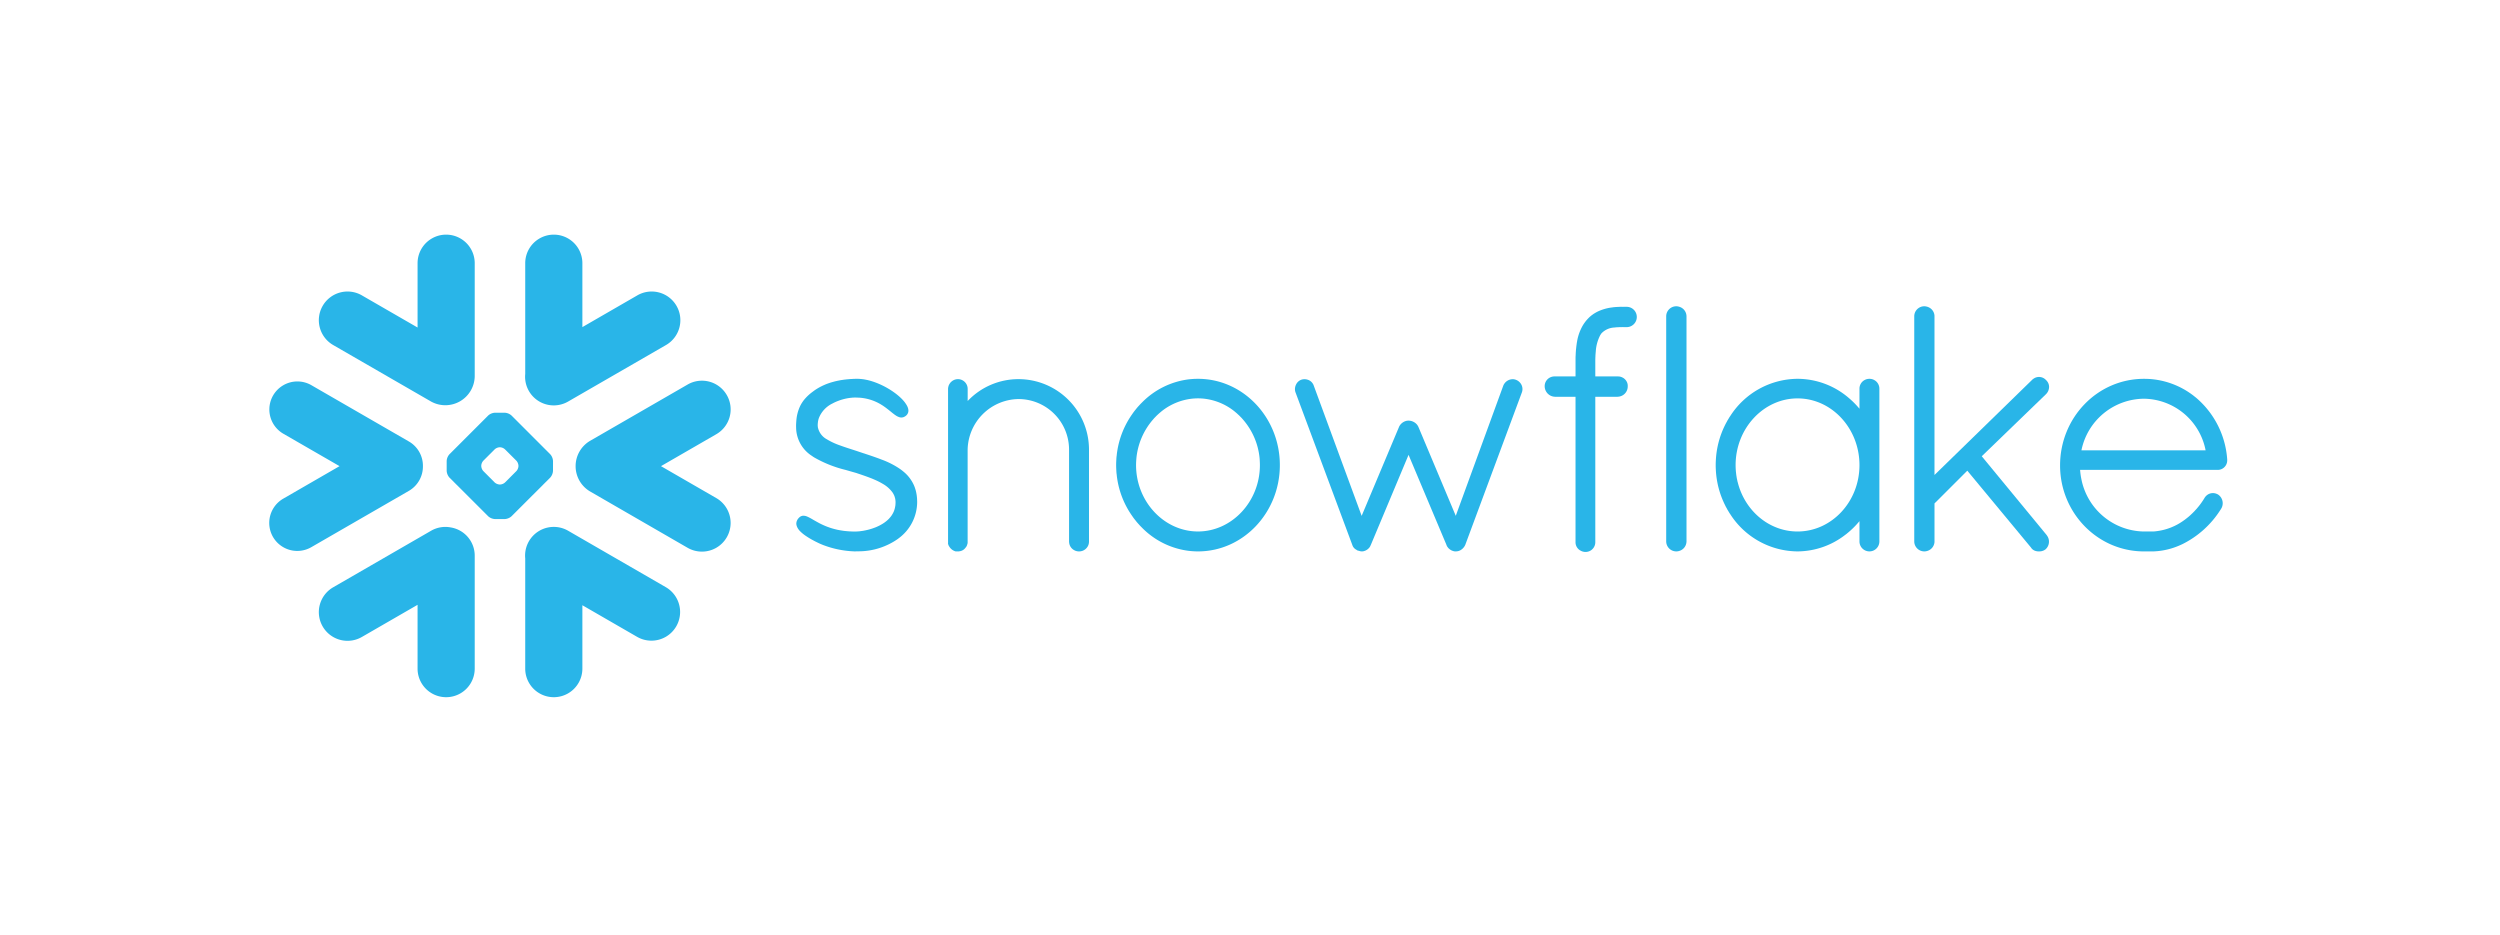 <svg xmlns="http://www.w3.org/2000/svg" width="650" height="243" viewBox="0 0 650 243">
  <g id="Group_137531" data-name="Group 137531" transform="translate(-4854 -20248)">
    <rect id="Rectangle_40342" data-name="Rectangle 40342" width="650" height="243" transform="translate(4854 20248)" fill="#fff" opacity="0"/>
    <g id="Page-1" transform="translate(4924.002 20308.469)">
      <g id="Group" transform="translate(-0.002 0.531)">
        <path id="Path" d="M60.621,43.13,35.234,28.464A7.46,7.46,0,0,0,24.08,35.652V64.313a7.43,7.43,0,0,0,14.86,0V47.832l14.223,8.214A7.457,7.457,0,1,0,60.621,43.13" transform="translate(42.478 48.529)" fill="#29b5e8"/>
        <path id="Path2" d="M39.961,35.862a7.31,7.31,0,0,0-3.642-6.441L10.932,14.766A7.287,7.287,0,0,0,3.648,27.389L18.281,35.83,3.648,44.281A7.291,7.291,0,0,0,.978,54.235,7.295,7.295,0,0,0,10.932,56.9L36.319,42.249a7.325,7.325,0,0,0,3.642-6.387" transform="translate(0 24.369)" fill="#29b5e8"/>
        <path id="Path3" d="M8.419,28.748,33.806,43.4a7.643,7.643,0,0,0,11.348-6.593V7.436a7.43,7.43,0,1,0-14.86,0V24.155L15.876,15.833A7.457,7.457,0,1,0,8.419,28.748" transform="translate(8.274 0)" fill="#29b5e8"/>
        <path id="Combined-Shape" d="M44.32,31.847A2.88,2.88,0,0,1,43.6,33.6L33.534,43.66a2.855,2.855,0,0,1-1.751.724H29.222a2.855,2.855,0,0,1-1.751-.724L17.4,33.6a2.88,2.88,0,0,1-.724-1.751V29.286a2.83,2.83,0,0,1,.724-1.751L27.471,17.462a2.855,2.855,0,0,1,1.751-.724h2.561a2.855,2.855,0,0,1,1.751.724L43.6,27.535a2.83,2.83,0,0,1,.724,1.751Zm-8.981-1.232v-.108a2.131,2.131,0,0,0-.53-1.286L31.837,26.26a2.032,2.032,0,0,0-1.286-.54h-.108a2.081,2.081,0,0,0-1.286.54L26.2,29.221a2.08,2.08,0,0,0-.53,1.286v.108A2.08,2.08,0,0,0,26.2,31.9l2.961,2.972a2.133,2.133,0,0,0,1.286.53h.108a2.081,2.081,0,0,0,1.286-.53L34.809,31.9A2.08,2.08,0,0,0,35.339,30.615Z" transform="translate(29.459 29.572)" fill="#29b5e8"/>
        <path id="Path4" d="M35.232,43.4,60.619,28.748a7.457,7.457,0,1,0-7.457-12.915L38.939,24.047V7.436a7.43,7.43,0,1,0-14.86,0V36.227A7.453,7.453,0,0,0,35.232,43.4" transform="translate(42.48 0)" fill="#29b5e8"/>
        <path id="Path5" d="M38.9,27.6a7.4,7.4,0,0,0-5.09.865L8.419,43.13a7.457,7.457,0,1,0,7.457,12.915l14.417-8.322v16.59a7.43,7.43,0,0,0,14.86,0V34.938A7.432,7.432,0,0,0,38.9,27.6" transform="translate(8.274 48.529)" fill="#29b5e8"/>
        <path id="Path6" d="M68.1,17.465a7.45,7.45,0,0,0-10.192-2.734L32.52,29.386a7.636,7.636,0,0,0,0,13.12L57.907,57.172a7.461,7.461,0,0,0,7.457-12.926l-14.374-8.3,14.374-8.3A7.437,7.437,0,0,0,68.1,17.465" transform="translate(50.866 24.252)" fill="#29b5e8"/>
        <path id="Combined-Shape2" d="M211.748,34.539v.281a2.467,2.467,0,0,1-2.581,2.41H173.5a18.278,18.278,0,0,0,.346,2.475,16.841,16.841,0,0,0,16.125,13.542h2.075c.163,0,.324,0,.5-.011.149,0,.3-.011.454-.022a.033.033,0,0,0,.03-.011,15.2,15.2,0,0,0,7.578-2.94h.011c.119-.086.249-.184.365-.281.022-.011.044-.033.077-.054.1-.076.2-.162.313-.248.044-.032.075-.065.119-.1.086-.065.174-.141.26-.216l.172-.141a1.659,1.659,0,0,1,.208-.184c.064-.065.138-.13.2-.195a2.062,2.062,0,0,0,.16-.151c.089-.076.163-.151.249-.227.044-.043.086-.1.13-.141.086-.087.174-.173.26-.26.042-.043.075-.076.119-.119.086-.1.172-.194.26-.292a.634.634,0,0,0,.108-.119c.1-.1.183-.194.268-.292.033-.043.077-.087.108-.13.089-.108.163-.205.249-.3.044-.054.086-.108.13-.162.075-.1.152-.184.216-.27s.119-.162.174-.238.108-.14.16-.216c.089-.119.174-.238.249-.357a1.057,1.057,0,0,0,.075-.108c.219-.313.423-.637.628-.973a.033.033,0,0,1,.011-.022,2.582,2.582,0,0,1,.152-.216.251.251,0,0,1,.075-.086,1.385,1.385,0,0,1,.108-.13l.1-.1c.044-.033.077-.065.119-.1a.47.47,0,0,1,.108-.086,1.06,1.06,0,0,1,.185-.119.972.972,0,0,1,.138-.087,1.383,1.383,0,0,0,.141-.065,1.248,1.248,0,0,0,.119-.054c.066-.022.119-.033.185-.054.03-.011.053-.022.086-.032a3.094,3.094,0,0,1,.625-.076,2.412,2.412,0,0,1,.681.1h.022a2.5,2.5,0,0,1,.271.1c.022.011.044.011.064.022a1.917,1.917,0,0,1,.271.141l.044.022a2.726,2.726,0,0,1,.83,3.621l-.008.011c-.089.141-.174.281-.26.411l-.066.1a24.716,24.716,0,0,1-9.8,8.754,2.639,2.639,0,0,0-.246.119c-.011,0-.033.011-.044.011a18.69,18.69,0,0,1-5.708,1.632c-.042,0-.086.011-.127.011-.174.022-.346.043-.52.054-.1,0-.194.011-.3.022s-.249.011-.368.022c-.238,0-.476.011-.714.011h-2.1c-12-.086-21.658-10.094-21.658-22.35,0-12.461,9.728-22.523,21.821-22.523.357,0,.714.011,1.071.022a20.987,20.987,0,0,1,11.335,4.01c.011.011.022.022.033.022.183.13.357.27.528.4.089.076.185.151.282.227s.172.141.26.205a23.117,23.117,0,0,1,8.126,16.082Zm-37.9-2.4h32.282a16.548,16.548,0,0,0-16.017-13.412A16.726,16.726,0,0,0,173.847,32.14Z" transform="translate(297.327 23.941)" fill="#29b5e8"/>
        <path id="Combined-Shape3" d="M177.742,14.307a2.575,2.575,0,0,1,.736,1.567c0,.087.011.173.011.26v39.7a2.588,2.588,0,1,1-5.177,0V50.556a22.366,22.366,0,0,1-3.243,3.21c-.033.033-.066.054-.1.087-.108.086-.227.173-.335.248a20.385,20.385,0,0,1-12.428,4.323,20.96,20.96,0,0,1-17.541-9.759c-.03-.043-.075-.1-.108-.141-.108-.184-.216-.367-.335-.562-.075-.119-.141-.238-.216-.357a4.2,4.2,0,0,1-.2-.378c-.108-.184-.216-.378-.313-.562-.033-.065-.055-.129-.089-.195a23.034,23.034,0,0,1-2.44-9.338c-.022-.378-.033-.756-.033-1.145s.011-.767.033-1.146a23.131,23.131,0,0,1,2.44-9.349c.033-.054.055-.119.089-.184.1-.184.2-.378.313-.562a4.171,4.171,0,0,1,.2-.378c.066-.119.141-.238.216-.357.108-.184.227-.378.335-.562.033-.043.077-.1.108-.141a20.96,20.96,0,0,1,17.541-9.759A20.519,20.519,0,0,1,170.5,18.5a21.856,21.856,0,0,1,2.811,2.832v-5.2c0-.087,0-.173.008-.26a2.59,2.59,0,0,1,.736-1.567V14.3c.044-.043.1-.076.141-.119a.586.586,0,0,0,.041-.043.673.673,0,0,1,.111-.076c.03-.022.064-.054.1-.076a.267.267,0,0,0,.064-.043,1.086,1.086,0,0,0,.152-.086c.011,0,.022-.011.033-.011.064-.033.127-.065.194-.1h.011a2.353,2.353,0,0,1,.476-.141c.011,0,.03-.011.041-.011l.216-.032c.089,0,.174-.011.26-.011s.185.011.271.011l.216.032c.011,0,.022.011.044.011a2.381,2.381,0,0,1,.473.141h.011c.066.032.13.065.185.1.022,0,.03.011.042.011a.989.989,0,0,0,.141.086.312.312,0,0,0,.075.043c.033.022.066.054.1.076a.736.736,0,0,1,.1.076c.022.011.03.032.053.043a1.434,1.434,0,0,1,.13.119Zm-20.535,38.94c8.873,0,16.105-7.738,16.105-17.259,0-9.565-7.232-17.346-16.105-17.346-8.807,0-16.1,7.771-16.1,17.346,0,.3.011.594.022.886,0,.129.022.248.022.367.008.173.019.346.042.508.011.141.033.27.044.4.022.151.03.313.053.465.022.119.044.227.055.335.033.173.053.346.086.519a2.378,2.378,0,0,1,.055.238c.042.205.086.4.127.605a.6.6,0,0,0,.044.129C143.492,47.832,149.8,53.247,157.207,53.247Z" transform="translate(240.15 23.941)" fill="#29b5e8"/>
        <path id="Path7" d="M141.172,6.785h-.7a2.256,2.256,0,0,0-.271.011,2.443,2.443,0,0,0-.282-.011c-.246,0-.5,0-.744.011-.044,0-.1.011-.141.011a5.323,5.323,0,0,0-.584.032h-.108c-.2.022-.4.032-.595.054a.127.127,0,0,1-.064.011c-.216.032-.421.054-.617.086h-.022a12.2,12.2,0,0,0-3.533,1.092c0,.011-.011.011-.022.011-.149.086-.313.173-.465.259a.447.447,0,0,0-.086.054c-.13.076-.26.151-.39.238a1.51,1.51,0,0,0-.138.108c-.108.065-.207.141-.315.216a2.8,2.8,0,0,1-.227.184l-.194.162c-.119.108-.227.205-.335.313l-.066.065c-.127.14-.257.27-.387.411a.606.606,0,0,1-.066.086c-.108.119-.216.238-.313.357-.033.054-.075.108-.108.162-.086.108-.163.205-.238.313a.38.38,0,0,1-.075.108c-.086.13-.174.259-.249.389-.011.022-.022.032-.033.054a12.386,12.386,0,0,0-1.513,4.161.181.181,0,0,1-.011.076c-.042.205-.075.421-.108.637a1.161,1.161,0,0,0-.019.195c-.033.184-.055.367-.077.562-.011.108-.022.216-.03.335-.022.151-.044.292-.055.454s-.022.324-.033.5c-.011.108-.011.216-.022.335-.008.227-.019.465-.03.7,0,.065-.011.108-.011.162-.011.3-.011.616-.011.919v4.269H122.5a2.674,2.674,0,0,0-.974.162,2.511,2.511,0,0,0-1.666,2.345,2.757,2.757,0,0,0,1.275,2.356,2.694,2.694,0,0,0,1.342.422h.022v.011h5.381v37.7a.693.693,0,0,0,0,.151v.1a2.473,2.473,0,0,0,.681,1.578l.011.011c.053.054.119.108.172.162.011.011.022.011.033.022a1.227,1.227,0,0,0,.141.108.325.325,0,0,0,.075.054.177.177,0,0,0,.077.043,2.67,2.67,0,0,0,1.447.421,1.78,1.78,0,0,0,.249-.022,2.457,2.457,0,0,0,1.35-.573l.011-.011a.871.871,0,0,0,.141-.141c.011-.011.033-.022.042-.032.044-.043.077-.087.111-.119a2.549,2.549,0,0,0,.6-1.751v-37.7h5.794v-.011h.022a2.675,2.675,0,0,0,2.615-2.767v-.022a.8.8,0,0,0,0-.162v-.054a2.376,2.376,0,0,0-.681-1.491v-.011h-.011a1.434,1.434,0,0,0-.152-.141c-.019-.022-.042-.032-.053-.054l-.119-.087c-.033-.022-.075-.054-.108-.076s-.055-.033-.075-.043a1.194,1.194,0,0,0-.163-.086.085.085,0,0,0-.044-.022,1.524,1.524,0,0,0-.194-.087c-.011-.011-.022-.011-.044-.022l-.194-.065c-.022,0-.044-.011-.064-.011-.066-.011-.119-.032-.185-.043a.306.306,0,0,1-.1-.011c-.044-.011-.1-.011-.152-.022H139c-.03,0-.064-.011-.1-.011h-5.879V20.532c.011-.216.011-.432.022-.638a.91.91,0,0,1,.011-.173c0-.184.011-.367.022-.54,0-.032.011-.076.011-.108.011-.206.03-.411.053-.605a10.525,10.525,0,0,1,1.134-4.247c.011-.022.011-.032.022-.054.033-.054.077-.108.108-.162a.9.9,0,0,1,.089-.13.289.289,0,0,1,.053-.086,1.568,1.568,0,0,1,.174-.205,4.947,4.947,0,0,1,3.273-1.416c.022,0,.033-.011.066-.011a2.249,2.249,0,0,1,.268-.022c.044-.011.1-.011.141-.022.086,0,.163-.011.249-.011.064,0,.119-.011.194-.011a1.612,1.612,0,0,1,.227-.011c.077,0,.152-.011.227-.011h.562a1.892,1.892,0,0,0,.249-.022,2.674,2.674,0,0,0,.293.022h.7a2.642,2.642,0,0,0,0-5.285" transform="translate(211.757 11.988)" fill="#29b5e8"/>
        <path id="Path8" d="M134.934,6.951a.039.039,0,0,0-.022-.011,3.159,3.159,0,0,1-.249-.086l-.13-.032a.614.614,0,0,0-.119-.032.711.711,0,0,0-.152-.022c-.042-.011-.075-.011-.116-.022a2.3,2.3,0,0,0-.271-.011,2.621,2.621,0,0,0-2.6,2.583V67.873a2.623,2.623,0,0,0,2.6,2.594,2.3,2.3,0,0,0,.271-.011c.008,0,.03-.011.042-.011l.227-.032a.488.488,0,0,1,.055-.011c.064-.022.13-.032.194-.054a.041.041,0,0,0,.033-.011,2.6,2.6,0,0,0,1.837-2.194,2.055,2.055,0,0,0,.022-.27V9.317a2.046,2.046,0,0,0-.022-.259,2.582,2.582,0,0,0-1.6-2.107" transform="translate(231.936 11.898)" fill="#29b5e8"/>
        <path id="Path9" d="M80.96,44.644c-.022-.151-.022-.292-.043-.432-.011-.108-.022-.205-.032-.3-.022-.119-.032-.227-.054-.346s-.043-.216-.065-.335a2.4,2.4,0,0,0-.054-.27c-.032-.13-.054-.249-.087-.378-.022-.065-.043-.141-.065-.205a2.45,2.45,0,0,0-.13-.4c-.011-.054-.032-.108-.043-.151-.054-.151-.108-.292-.173-.443a.753.753,0,0,1-.032-.087c-.076-.151-.141-.313-.216-.465-.011-.011-.011-.022-.022-.033a9.537,9.537,0,0,0-2.561-3.156c0-.011,0-.011-.011-.011-.151-.119-.3-.248-.465-.367l-.022-.022c-.011,0-.022-.011-.032-.022-.1-.065-.195-.141-.281-.205a21.534,21.534,0,0,0-4.939-2.507l-.1-.032c-.032-.022-.076-.032-.108-.054-1.21-.454-2.464-.886-3.75-1.308h-.011a.011.011,0,0,1-.011-.011.275.275,0,0,1-.076-.022c-.119-.043-.249-.087-.422-.141-.086-.022-.151-.043-.216-.065-.432-.151-.875-.292-1.318-.443-.313-.108-.649-.216-1.048-.346-.108-.032-.368-.119-.584-.184-.011,0-.011-.011-.022-.011-.13-.043-.259-.087-.4-.13-1.081-.346-1.967-.649-2.724-.929a17.427,17.427,0,0,1-3.275-1.524.236.236,0,0,1-.054-.032,4.577,4.577,0,0,1-2.324-3.069l-.011-.011a2.284,2.284,0,0,1-.022-.27.082.082,0,0,1-.011-.043,3.04,3.04,0,0,1-.011-.313c0-.151.011-.3.022-.443a.334.334,0,0,1,.011-.108c.011-.119.022-.227.032-.335.011-.032.011-.065.022-.1.022-.119.043-.227.065-.346.011-.011.011-.033.022-.054a3.6,3.6,0,0,1,.108-.367v-.011a7.093,7.093,0,0,1,3.458-3.793c.108-.054.216-.108.313-.162s.206-.108.3-.151c.162-.076.324-.151.486-.216.1-.043.184-.086.281-.119l.519-.194c.086-.032.184-.065.281-.1.173-.054.335-.108.508-.151.108-.032.205-.065.313-.087.162-.043.324-.076.476-.119l.324-.065c.173-.032.335-.065.486-.086a2.53,2.53,0,0,0,.281-.043c.184-.022.378-.043.573-.054.043-.011.087-.011.141-.022.238-.011.476-.022.7-.022.27,0,.54.011.8.022h.119a12.5,12.5,0,0,1,4.734,1.2c.1.043.195.1.292.141a1.166,1.166,0,0,0,.162.086c.119.065.238.13.367.206l.065.032c.13.076.26.162.389.238a.033.033,0,0,0,.022.011c.141.087.281.184.422.27,0,.011.011.011.011.022.141.086.27.173.4.27a1.3,1.3,0,0,0,.151.108c.3.227.778.595,1.21.951a.675.675,0,0,1,.13.1c.324.27.627.508.919.724.054.043.1.076.13.1.011.011.022.022.032.022l.1.065c.076.054.162.108.238.162.032.022.065.033.1.054l.227.129c.032.011.054.022.086.033a2.477,2.477,0,0,0,.249.108c.022.011.032.011.054.022a1.437,1.437,0,0,0,.292.076l.011.011a1.587,1.587,0,0,0,.638-.011c.022,0,.043-.011.065-.011.054-.011.119-.032.173-.043.022-.011.032-.022.054-.032a.154.154,0,0,0,.065-.022c.086-.043.173-.086.259-.141a.056.056,0,0,0,.043-.022,2.542,2.542,0,0,0,.27-.205l.011-.011a1.944,1.944,0,0,0,.205-.216,1.084,1.084,0,0,0,.119-.184c.011-.011.022-.022.022-.033.454-.756.194-1.751-.605-2.831a.233.233,0,0,0-.043-.065c-.032-.043-.054-.076-.086-.119-1.837-2.378-6.02-4.982-9.9-5.815a.137.137,0,0,1-.065-.011l-.5-.1a.636.636,0,0,1-.141-.022c-.14-.022-.281-.043-.421-.054a.836.836,0,0,0-.162-.022l-.4-.032c-.054-.011-.108-.011-.151-.022-.184,0-.357-.011-.53-.011-.281,0-.562,0-.832.011-.151,0-.3.011-.465.022-.108.011-.238.011-.346.011-.216.022-.421.032-.627.054a.93.93,0,0,0-.173.011c-.238.022-.476.043-.7.076h-.076c-.248.032-.486.065-.724.108h-.043c-.238.032-.476.076-.7.119-.011,0-.022.011-.043.011-.486.087-.962.195-1.416.313a.011.011,0,0,0-.011.011c-.227.054-.454.119-.681.184s-.421.141-.616.205c-.022,0-.032.011-.054.011-.194.076-.389.141-.584.216a.182.182,0,0,1-.054.022c-.195.076-.367.151-.551.238-.022.011-.054.011-.076.032-.162.065-.335.151-.486.227a1,1,0,0,0-.108.054c-.162.076-.313.151-.465.238-.043.022-.076.043-.119.065-.141.076-.281.162-.421.248a.789.789,0,0,0-.13.076c-.184.108-.357.227-.53.335-.205.151-.411.292-.594.443-.022,0-.033.011-.033.022a11.69,11.69,0,0,0-2.356,2.248c-.022.032-.054.065-.076.1-.076.119-.162.227-.238.335L51,19.852a1.964,1.964,0,0,0-.119.195c-.086.141-.162.281-.238.432-.011.022-.022.032-.032.054a10.852,10.852,0,0,0-1.048,4.1.137.137,0,0,1-.011.065c-.011.281-.033.562-.043.865,0,.227,0,.454.011.681v.1a8.862,8.862,0,0,0,4.064,7.22c.022.011.043.032.065.043l.324.227c.076.054.162.1.238.151a.27.27,0,0,0,.076.043,31.134,31.134,0,0,0,8.138,3.221c1.254.367,2.378.681,2.713.778a1.272,1.272,0,0,1,.216.076c1.535.508,2.713.919,3.685,1.308.076.022.141.054.216.076a.636.636,0,0,1,.086.043c.551.227,1.091.465,1.61.724.432.216.832.443,1.232.681a7.879,7.879,0,0,1,2.345,2.086.223.223,0,0,1,.043.065.81.81,0,0,1,.13.205.747.747,0,0,1,.076.119,1.2,1.2,0,0,1,.086.162c.032.054.054.119.087.173l.065.13c.022.065.054.13.076.205.011.033.033.076.043.119l.065.227c.011.033.022.065.032.108a1.882,1.882,0,0,1,.054.238.378.378,0,0,1,.022.108l.032.259a.3.3,0,0,1,.011.1c.011.13.022.248.022.378,0,.195-.011.378-.022.562,0,.054-.011.108-.011.162a2.813,2.813,0,0,1-.065.422.545.545,0,0,1-.022.13,5.469,5.469,0,0,1-.313,1.091.04.04,0,0,0-.011.032c-.076.162-.151.335-.238.486-.011.022-.011.032-.022.043a5.347,5.347,0,0,1-.67.994c-.13.162-.27.313-.411.465-.011,0-.011,0-.011.011a8.565,8.565,0,0,1-.951.81c-.011.011-.022.011-.022.022-.162.108-.324.227-.486.324a.227.227,0,0,1-.065.043c-.281.173-.584.346-.886.5-.108.054-.216.108-.335.162s-.249.119-.378.173c-.108.043-.206.087-.313.13-.292.108-.573.216-.865.313a.605.605,0,0,0-.13.043c-.173.054-.346.1-.519.151-.043.011-.1.032-.141.043-.573.151-1.135.27-1.664.357h-.033c-.27.043-.53.076-.778.108a2.465,2.465,0,0,1-.281.022c-.086.011-.173.011-.27.022-.206.011-.422.022-.616.022q-.6,0-1.167-.032c-.151,0-.3-.011-.454-.022-.205-.022-.422-.032-.616-.054s-.378-.032-.551-.054-.313-.043-.465-.065c-.335-.054-.648-.1-.962-.162-.141-.032-.292-.054-.432-.086-.162-.043-.324-.076-.486-.119-.184-.043-.357-.087-.53-.141-.119-.032-.248-.065-.357-.1-.292-.087-.584-.184-.865-.292l-.194-.065a19.931,19.931,0,0,1-1.848-.8.639.639,0,0,0-.086-.043c-.389-.195-1.048-.562-1.675-.919-.054-.032-.119-.065-.173-.1-.443-.26-.821-.476-1.178-.649a.619.619,0,0,0-.076-.043.182.182,0,0,0-.054-.022c-.1-.043-.173-.087-.26-.119a.526.526,0,0,1-.076-.032,2.558,2.558,0,0,0-.638-.173,1.176,1.176,0,0,0-.195-.011.137.137,0,0,0-.065-.011,1.545,1.545,0,0,0-1.1.454,1.868,1.868,0,0,0-.205.205.281.281,0,0,1-.054.065c-.043.054-.076.1-.108.141a.994.994,0,0,0-.054.086.9.9,0,0,0-.087.13.383.383,0,0,0-.043.1l-.065.13c-.011.032-.022.054-.033.087a1,1,0,0,0-.043.141.254.254,0,0,0-.022.086l-.032.162c0,.022-.011.043-.011.065a1.383,1.383,0,0,0-.011.206v.032a.982.982,0,0,0,.032.248v.043c.022.065.032.141.054.206l.032.1a1.158,1.158,0,0,0,.065.173.543.543,0,0,0,.032.076,3.734,3.734,0,0,0,.659.983A8.945,8.945,0,0,0,51.628,54.1c.011,0,.011,0,.011.011.129.087.259.184.4.281a.374.374,0,0,0,.087.054c.378.26.778.508,1.232.767.108.065.216.13.324.184s.216.119.324.173c.13.076.281.151.422.227.1.043.184.1.281.141.216.108.443.216.67.324a.329.329,0,0,0,.087.043q.373.178.746.324c.108.043.205.086.313.13a.153.153,0,0,0,.065.022A25.074,25.074,0,0,0,64.273,58.4c.184.011.378.022.562.022h.011a1.918,1.918,0,0,0,.249-.011h.584a.137.137,0,0,0,.065-.011,17.792,17.792,0,0,0,10.321-3.286v-.011A11.782,11.782,0,0,0,80.992,45.6c0-.238-.011-.476-.022-.7,0-.086-.011-.173-.011-.248" transform="translate(87.471 23.941)" fill="#29b5e8"/>
        <path id="Path10" d="M82.167,13.582h-.032a18.16,18.16,0,0,0-13.229,5.685V16.176a2.54,2.54,0,0,0-2.5-2.594c-.1,0-.184.011-.27.011a2.572,2.572,0,0,0-1.556.735c-.011,0-.011,0-.022.011-.032.043-.076.086-.108.129a.133.133,0,0,0-.054.054.6.6,0,0,0-.076.1.571.571,0,0,1-.076.1l-.032.065c-.032.054-.065.108-.1.151a.04.04,0,0,1-.011.032l-.1.195a4.123,4.123,0,0,0-.141.486c0,.011,0,.022-.011.022-.011.087-.022.162-.032.238s-.011.173-.011.27V56.315l-.032.173.13.108a.538.538,0,0,0,.043.205c0,.011.011.032.011.043a.51.51,0,0,0,.108.173,2.788,2.788,0,0,0,1.675,1.34l.054.011h.605a2.638,2.638,0,0,0,.292-.011c.065-.011.13-.032.195-.043a.237.237,0,0,0,.086-.011,2.352,2.352,0,0,0,.26-.076h.011a2.23,2.23,0,0,0,1.1-.821l.032-.032a1.729,1.729,0,0,0,.368-.649.273.273,0,0,0,.022-.076c.011-.011.011-.011.011-.022.043-.129.076-.259.108-.389l.011-.043V31.9A13.427,13.427,0,0,1,82.113,18.759h.022A13.145,13.145,0,0,1,95.266,31.89V55.775a2.111,2.111,0,0,0,.022.27,2.5,2.5,0,0,0,.724,1.567.011.011,0,0,1,.011.011c.043.043.087.076.13.119a.19.19,0,0,0,.054.043.6.6,0,0,0,.1.076.58.58,0,0,0,.1.076.173.173,0,0,1,.076.043c.043.032.1.054.141.087.011,0,.022.011.043.011.054.032.119.065.184.1h.011a2.392,2.392,0,0,0,.476.141c.022,0,.032.011.043.011l.216.032a2.175,2.175,0,0,0,.27.011,2.083,2.083,0,0,0,.259-.011c.076-.011.151-.022.216-.032.011,0,.032-.011.043-.011a2.492,2.492,0,0,0,.486-.141l.195-.1c.011,0,.022-.011.032-.011.054-.033.1-.054.151-.087a.226.226,0,0,1,.065-.043.583.583,0,0,0,.1-.076.656.656,0,0,0,.108-.076c.011-.011.033-.022.043-.043.043-.043.1-.076.14-.119v-.011a2.459,2.459,0,0,0,.735-1.567,2.177,2.177,0,0,0,.011-.27V31.89A18.33,18.33,0,0,0,82.167,13.582" transform="translate(112.689 23.996)" fill="#29b5e8"/>
        <path id="Combined-Shape4" d="M100.868,13.551c11.737,0,21.28,10.062,21.28,22.437s-9.543,22.436-21.28,22.436c-.367,0-.724-.011-1.081-.032a.713.713,0,0,1-.151-.011c-.313-.011-.627-.043-.93-.076h-.032a20.639,20.639,0,0,1-12.418-6.1c-.141-.14-.292-.281-.421-.432-.011,0-.011-.011-.022-.011-.076-.076-.141-.162-.216-.249-.162-.173-.324-.357-.486-.54-.13-.141-.249-.3-.378-.454-.086-.119-.184-.238-.281-.357-.195-.238-.378-.486-.551-.735l-.065-.1a22.666,22.666,0,0,1-4-9.965c-.054-.335-.086-.67-.119-1.005-.011-.032-.011-.076-.022-.119-.032-.313-.054-.616-.065-.93a1.241,1.241,0,0,1-.011-.205c-.022-.367-.032-.746-.032-1.124s.011-.757.032-1.124a1.243,1.243,0,0,1,.011-.205c.011-.313.032-.627.065-.929.011-.043.011-.087.022-.119.033-.335.065-.67.119-1.005a22.666,22.666,0,0,1,4-9.965.232.232,0,0,1,.054-.086c.184-.26.367-.508.562-.756.086-.108.184-.216.27-.335.13-.162.26-.313.389-.476.151-.173.3-.335.465-.508l.238-.27c.011,0,.011-.011.022-.011.119-.141.259-.27.389-.4a20.648,20.648,0,0,1,12.45-6.128h.032c.3-.033.616-.054.93-.076.054,0,.1-.011.151-.011C100.144,13.562,100.5,13.551,100.868,13.551Zm16.017,20.675V34.2a17.925,17.925,0,0,0-4.366-10.116c-.108-.119-.205-.238-.313-.357l-.195-.194c-.13-.13-.248-.26-.378-.389s-.248-.227-.367-.335c-.076-.065-.141-.14-.216-.205-.195-.173-.389-.335-.584-.5a.011.011,0,0,1-.011-.011,15.342,15.342,0,0,0-7.889-3.361c-.033,0-.054-.011-.076-.011-.227-.032-.443-.043-.67-.054a.665.665,0,0,0-.141-.011c-.27-.022-.54-.022-.81-.022s-.54,0-.811.022a.668.668,0,0,0-.141.011c-.227.011-.443.022-.67.054-.022,0-.043.011-.076.011a15.342,15.342,0,0,0-7.89,3.361.011.011,0,0,1-.011.011c-.194.162-.389.324-.584.5-.076.065-.141.13-.216.195-.119.119-.249.227-.368.346s-.238.249-.367.378l-.205.205c-.1.108-.195.227-.3.346A17.971,17.971,0,0,0,84.851,34.2v.022c-.022.249-.043.5-.054.757,0,.043-.011.086-.011.13-.011.292-.022.584-.022.875,0,9.5,7.306,17.259,16.1,17.259s16.1-7.76,16.1-17.259c0-.292-.011-.584-.022-.875,0-.043-.011-.087-.011-.13C116.928,34.723,116.906,34.474,116.885,34.226Z" transform="translate(140.612 23.941)" fill="#29b5e8"/>
        <path id="Path11" d="M155,14.6c-.022-.022-.03-.043-.053-.065a2.523,2.523,0,0,0-1-.746h-.011a.779.779,0,0,0-.138-.065.287.287,0,0,1-.077-.022,2.318,2.318,0,0,0-1.09-.086h-.011a2.684,2.684,0,0,0-1.859,1.243h-.011c-.053.108-.119.216-.163.324l-.008.011V15.2L138.2,49.108l-9.728-23.15a2.683,2.683,0,0,0-.376-.594,2.917,2.917,0,0,0-2.172-1.005,1.5,1.5,0,0,0-.379.032H125.5a2.833,2.833,0,0,0-2.042,1.567v.011l-9.728,23.15-4.712-12.807L101.258,15.2a2.98,2.98,0,0,0-.141-.324l-.022-.022a2.351,2.351,0,0,0-1.07-1.005.011.011,0,0,1-.011-.011,3.19,3.19,0,0,0-.713-.216.1.1,0,0,1-.054-.011c-.119-.011-.248-.022-.367-.022h-.087a.8.8,0,0,0-.162.011c-.032,0-.076.011-.108.011-.054.011-.1.011-.141.022s-.065.011-.1.022a.9.9,0,0,0-.162.043c-.022.011-.043.011-.065.022a1,1,0,0,0-.162.065h-.011a2.5,2.5,0,0,0-1.059.919c-.011.022-.022.032-.032.054l-.032.065a2.717,2.717,0,0,0-.357,1.081,2.469,2.469,0,0,0,.173,1.21L105.56,41.25l5.76,15.477v.011a2.1,2.1,0,0,0,1.06,1.2c.011.011.033.022.044.032a.135.135,0,0,0,.041.032c0,.011.011.011.022.022a.194.194,0,0,1,.055.043h.019a.739.739,0,0,0,.335.108c.011,0,.022.011.033.011.044.011.086.033.13.043.022,0,.044.011.066.011a1.976,1.976,0,0,0,.658.119,1.876,1.876,0,0,0,.346-.032,1.214,1.214,0,0,0,.268-.065c.022-.011.044-.011.066-.022a1.339,1.339,0,0,0,.26-.1.43.43,0,0,0,.1-.043c.053-.032.119-.065.183-.1.044-.032.1-.065.152-.1.033-.022.064-.054.1-.076.075-.054.141-.108.216-.173a.149.149,0,0,0,.033-.043c.075-.076.152-.151.227-.238,0-.011.011-.022.022-.033a2.473,2.473,0,0,0,.183-.281,3.294,3.294,0,0,0,.152-.346l.011-.032.03-.043.033-.076,9.761-23.3,9.844,23.388a2.023,2.023,0,0,0,.357.659c.022.032.044.054.064.087.055.065.111.13.174.195.033.022.064.054.1.076.055.054.119.108.185.162a.325.325,0,0,0,.086.054,2.358,2.358,0,0,0,.227.151l.064.033a1.894,1.894,0,0,0,.26.119.161.161,0,0,0,.075.022,1.617,1.617,0,0,0,.238.087c.108.022.216.043.315.065h.324a2.029,2.029,0,0,0,.368-.032.242.242,0,0,0,.086-.011,2.452,2.452,0,0,0,.3-.076.517.517,0,0,0,.077-.033,1.622,1.622,0,0,0,.313-.14c.011,0,.022-.011.033-.011.116-.076.235-.151.335-.227a2.956,2.956,0,0,0,.96-1.264v-.011l6.084-16.384,8.56-23.053a2.533,2.533,0,0,0-.26-2.389A.71.71,0,0,0,155,14.6" transform="translate(170.299 24.006)" fill="#29b5e8"/>
        <path id="Path12" d="M189.626,27.431a.618.618,0,0,0-.022-.14.307.307,0,0,0-.022-.1c-.011-.054-.019-.108-.03-.151a.74.74,0,0,0-.033-.086.517.517,0,0,0-.064-.173c0-.022-.011-.032-.022-.054a1.47,1.47,0,0,0-.108-.205v-.011a2.6,2.6,0,0,0-.476-.594l-.011-.011-.011-.011a2.458,2.458,0,0,0-3.232-.324.445.445,0,0,1-.086.054c-.044.032-.089.065-.13.1-.066.065-.13.119-.194.184a.011.011,0,0,0-.011.011L159.85,50.6V9.317a2.026,2.026,0,0,0-.011-.259,2.6,2.6,0,0,0-1.6-2.107c-.011,0-.011-.011-.022-.011a.936.936,0,0,0-.16-.054c-.022-.011-.055-.022-.086-.032s-.089-.022-.141-.032c-.033-.011-.077-.022-.119-.032a.637.637,0,0,0-.141-.022c-.044-.011-.075-.011-.119-.022a2.349,2.349,0,0,0-.271-.011,2.613,2.613,0,0,0-2.592,2.583V67.873a2.616,2.616,0,0,0,2.592,2.594,2.254,2.254,0,0,0,.271-.011c.011,0,.022-.011.044-.011a1.336,1.336,0,0,0,.216-.032c.022,0,.042-.011.064-.011.066-.022.13-.032.2-.054.011,0,.019-.011.03-.011a2.61,2.61,0,0,0,1.837-2.194,2.114,2.114,0,0,0,.011-.27V57.995l8.527-8.516,16.57,19.994a1.7,1.7,0,0,0,.376.443.567.567,0,0,0,.089.076.884.884,0,0,0,.127.086,1.582,1.582,0,0,0,.163.1c.022.011.055.032.075.043.078.032.141.054.219.086.019.011.041.011.053.022l.249.065c.011,0,.033.011.053.011a1.935,1.935,0,0,0,.26.043.144.144,0,0,1,.066.011c.108,0,.216.011.335.011a3.411,3.411,0,0,0,.484-.032h.011a2.752,2.752,0,0,0,.844-.27.011.011,0,0,0,.011-.011,3.283,3.283,0,0,0,.357-.227l.033-.032a2.67,2.67,0,0,0,.421-3.437c-.064-.1-.13-.195-.2-.292L172.14,45.728l16.708-16.146a2.7,2.7,0,0,0,.777-1.6.04.04,0,0,1,.011-.033v-.173c0-.032.011-.065.011-.086v-.043c0-.043-.011-.076-.011-.119s-.011-.065-.011-.1" transform="translate(273.117 11.898)" fill="#29b5e8"/>
      </g>
    </g>
  </g>
</svg>
